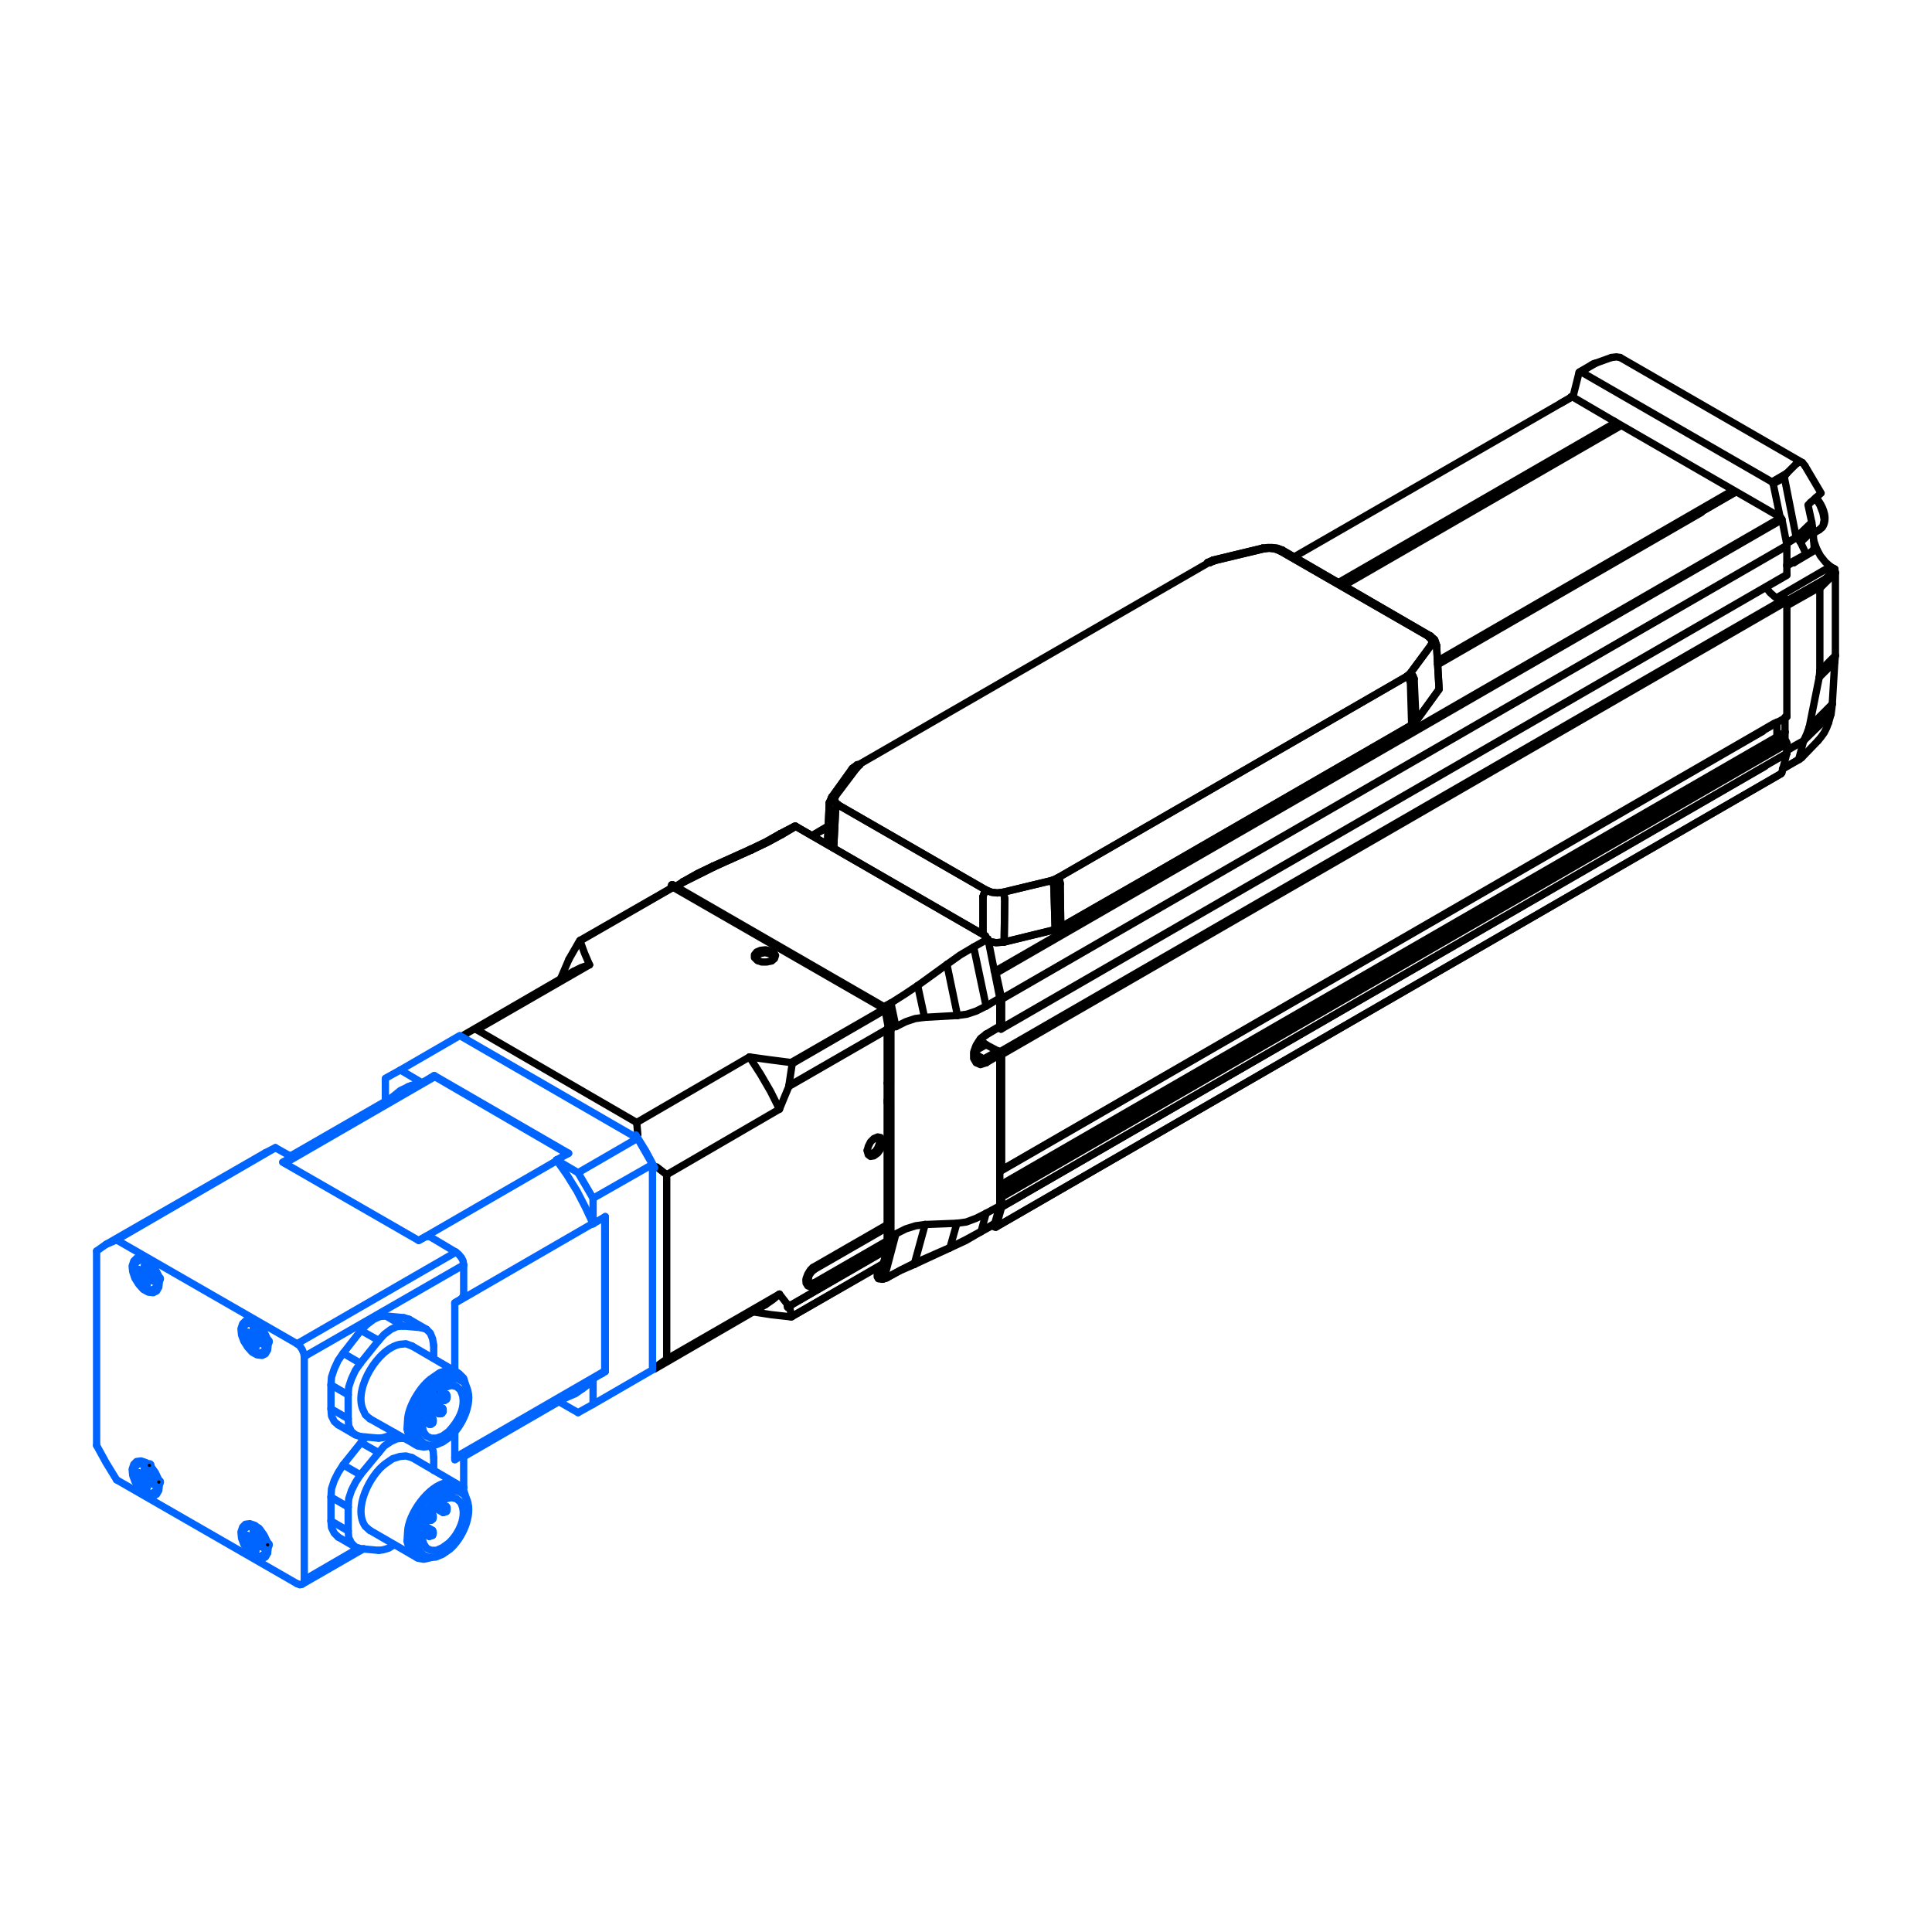 <?xml version="1.0" encoding="UTF-8"?>
<!DOCTYPE svg PUBLIC "-//W3C//DTD SVG 1.1//EN" "http://www.w3.org/Graphics/SVG/1.1/DTD/svg11.dtd">
<!-- Creator: CorelDRAW 2017 -->
<svg xmlns="http://www.w3.org/2000/svg" xml:space="preserve" width="400px" height="400px" version="1.1" style="shape-rendering:geometricPrecision; text-rendering:geometricPrecision; image-rendering:optimizeQuality; fill-rule:evenodd; clip-rule:evenodd"
viewBox="0 0 400000 400000"
 xmlns:xlink="http://www.w3.org/1999/xlink">
 <defs>
  <style type="text/css">
   <![CDATA[
    .str1 {stroke:black;stroke-width:1512}
    .str3 {stroke:#0064FF;stroke-width:1512}
    .str0 {stroke:black;stroke-width:1512;stroke-linecap:round;stroke-linejoin:round}
    .str2 {stroke:#0064FF;stroke-width:1512;stroke-linecap:round;stroke-linejoin:round}
    .fil0 {fill:none}
    .fil1 {fill:none;fill-rule:nonzero}
    .fil2 {fill:black;fill-rule:nonzero}
   ]]>
  </style>
 </defs>
 <g id="Layer_x0020_1">
  <rect class="fil0" x="-1" y="-3" width="400002" height="400000"/>
  <line class="fil1 str0" x1="135503" y1="283455" x2="158499" y2= "270116" />
  <line class="fil1 str0" x1="95719" y1="214467" x2="118715" y2= "201129" />
  <polyline class="fil1 str0" points="135963,282879 138033,281384 138033,243211 135963,241601 "/>
  <line class="fil1 str0" x1="132054" y1="234932" x2="131824" y2= "232403" />
  <polygon class="fil1 str0" points="183221,208948 183336,208604 139298,183193 139068,183538 "/>
  <polygon class="fil1 str0" points="183911,212743 184371,212743 183566,208948 183221,208948 "/>
  <polyline class="fil1 str0" points="183911,224356 184371,224356 184371,212743 183911,212743 183911,224356 184141,224471 "/>
  <line class="fil1 str0" x1="183911" y1="224356" x2="183681" y2= "224241" />
  <polyline class="fil1 str0" points="183681,228265 183911,228380 184141,228035 183681,227805 "/>
  <polygon class="fil1 str0" points="183911,253331 184371,253331 184371,228380 183911,228380 "/>
  <polyline class="fil1 str0" points="184256,253446 183911,253331 183681,253446 "/>
  <line class="fil1 str0" x1="183681" y1="253791" x2="184256" y2= "253446" />
  <polyline class="fil1 str0" points="183681,257356 183911,257470 184141,257010 183681,256896 "/>
  <polygon class="fil1 str0" points="183911,258851 184371,258851 184371,257470 183911,257470 "/>
  <polyline class="fil1 str0" points="183221,261725 183566,261840 184371,258966 183911,258851 183221,261725 183336,261840 "/>
  <line class="fil1 str0" x1="183221" y1="261725" x2="182876" y2= "261610" />
  <polyline class="fil1 str0" points="139068,183538 139068,183193 138838,183883 "/>
  <line class="fil1 str0" x1="138953" y1="183883" x2="139068" y2= "183538" />
  <line class="fil1 str0" x1="183565" y1="208948" x2="183335" y2= "208604" />
  <circle class="fil2 str1" cx="184370" cy="212743" r="345"/>
  <polyline class="fil1 str0" points="184140,224471 184255,224471 184370,224356 "/>
  <polyline class="fil1 str0" points="184370,228380 184255,228150 184140,228035 "/>
  <line class="fil1 str0" x1="184255" y1="253446" x2="184370" y2= "253331" />
  <polyline class="fil1 str0" points="184370,257470 184255,257241 184140,257010 "/>
  <line class="fil1 str0" x1="184370" y1="258966" x2="184370" y2= "258851" />
  <line class="fil1 str0" x1="183335" y1="261840" x2="183565" y2= "261840" />
  <line class="fil1 str0" x1="139297" y1="183193" x2="139067" y2= "183193" />
  <line class="fil1 str0" x1="131824" y1="232403" x2="98710" y2= "213201" />
  <polyline class="fil1 str0" points="161374,267931 159994,269082 158499,270116 "/>
  <line class="fil1 str0" x1="138033" y1="281385" x2="161374" y2= "267931" />
  <polyline class="fil1 str0" points="163788,272646 159649,272186 155970,271611 "/>
  <line class="fil1 str0" x1="161374" y1="229643" x2="138033" y2= "243211" />
  <polyline class="fil1 str0" points="155165,218835 157464,222400 159534,225964 161374,229643 "/>
  <line class="fil1 str0" x1="131824" y1="232403" x2="155165" y2= "218835" />
  <line class="fil1 str0" x1="161374" y1="267931" x2="163328" y2= "270461" />
  <line class="fil1 str0" x1="163328" y1="224929" x2="161374" y2= "229643" />
  <line class="fil1 str0" x1="116071" y1="202623" x2="117796" y2= "198599" />
  <line class="fil1 str0" x1="122050" y1="199749" x2="98709" y2= "213202" />
  <polyline class="fil1 str0" points="118715,201129 120325,200324 122050,199749 "/>
  <polyline class="fil1 str0" points="155165,218835 159304,219410 163788,219985 "/>
  <polyline class="fil1 str0" points="120095,194804 121015,197334 122050,199749 "/>
  <polyline class="fil1 str0" points="163788,272646 163903,272646 164018,272531 163328,270461 "/>
  <polyline class="fil1 str0" points="163788,219985 164018,220215 163328,224815 "/>
  <polyline class="fil1 str0" points="120095,194804 120095,194689 119980,194804 117796,198599 "/>
  <circle class="fil2 str1" cx="163328" cy="270462" r="345"/>
  <line class="fil1 str0" x1="163328" y1="224930" x2="163328" y2= "224815" />
  <polygon class="fil1 str0" points="179540,238267 179770,239072 180230,239417 180920,239303 181724,238727 182299,237923 182644,236887 182644,236083 182299,235508 181724,235393 180920,235738 180230,236428 179770,237347 "/>
  <polygon class="fil1 str0" points="156774,198829 157694,199174 158728,199174 159763,198944 160338,198484 160568,197794 160223,197219 159533,196874 158499,196645 157464,196759 156659,197105 156199,197679 156199,198254 "/>
  <polyline class="fil1 str0" points="157004,198944 156544,198370 156774,197794 157349,197449 158384,197219 159303,197449 159993,197794 160108,198370 159763,198944 "/>
  <polyline class="fil1 str0" points="181035,235737 181610,235622 182070,236082 182070,236773 181725,237693 181150,238497 180460,238842 179885,238727 179540,238152 "/>
  <line class="fil1 str0" x1="183679" y1="258619" x2="163327" y2= "270461" />
  <line class="fil1 str0" x1="183679" y1="213202" x2="163327" y2= "224930" />
  <line class="fil1 str0" x1="182759" y1="209062" x2="163788" y2= "219985" />
  <line class="fil1 str0" x1="139066" y1="183881" x2="120095" y2= "194804" />
  <line class="fil1 str0" x1="182874" y1="261608" x2="164017" y2= "272531" />
  <line class="fil1 str0" x1="183679" y1="258734" x2="163327" y2= "270461" />
  <line class="fil1 str0" x1="182876" y1="209293" x2="164019" y2= "220216" />
  <line class="fil1 str0" x1="183681" y1="213088" x2="163329" y2= "224816" />
  <line class="fil1 str0" x1="182876" y1="261725" x2="164019" y2= "272533" />
  <line class="fil1 str0" x1="138953" y1="183883" x2="120097" y2= "194691" />
  <line class="fil1 str0" x1="183680" y1="257470" x2="183680" y2= "258621" />
  <line class="fil1 str0" x1="183680" y1="213203" x2="183680" y2= "253561" />
  <line class="fil1 str0" x1="183680" y1="253677" x2="183680" y2= "256896" />
  <polyline class="fil1 str0" points="183680,258736 182875,261611 182875,261725 "/>
  <line class="fil1 str0" x1="183680" y1="257011" x2="183680" y2= "257471" />
  <line class="fil1 str0" x1="183680" y1="258621" x2="183680" y2= "258736" />
  <line class="fil1 str0" x1="183680" y1="212974" x2="183680" y2= "213204" />
  <line class="fil1 str0" x1="183680" y1="213089" x2="183680" y2= "213204" />
  <line class="fil1 str0" x1="182760" y1="209065" x2="182875" y2= "209180" />
  <line class="fil1 str0" x1="182760" y1="209065" x2="182875" y2= "209295" />
  <line class="fil1 str0" x1="138953" y1="183884" x2="139068" y2= "183884" />
  <polyline class="fil1 str0" points="183680,257471 168503,266210 167812,266440 167238,266210 166892,265635 166892,264715 167238,263795 167812,262876 168503,262301 183680,253562 "/>
  <line class="fil1 str0" x1="183680" y1="257011" x2="183680" y2= "256896" />
  <line class="fil1 str0" x1="183680" y1="253677" x2="183680" y2= "253562" />
  <line class="fil1 str0" x1="168272" y1="262416" x2="168503" y2= "262876" />
  <line class="fil1 str0" x1="183680" y1="254137" x2="168503" y2= "262876" />
  <line class="fil1 str0" x1="168272" y1="265750" x2="168503" y2= "265635" />
  <polyline class="fil1 str0" points="168503,262876 167927,263450 167467,264141 167352,264945 167467,265520 167927,265750 168503,265635 "/>
  <polyline class="fil1 str0" points="168272,265750 167582,265980 167122,265750 166892,265060 "/>
  <line class="fil1 str0" x1="168503" y1="265635" x2="183680" y2= "256896" />
  <line class="fil1 str0" x1="168272" y1="265750" x2="168503" y2= "266210" />
  <polyline class="fil1 str0" points="183036,264728 182521,264599 182392,264213 182392,263698 184454,255969 "/>
  <line class="fil1 str0" x1="206224" y1="254036" x2="205966" y2= "254036" />
  <polyline class="fil1 str0" points="206996,247338 207254,247467 207383,247854 "/>
  <line class="fil1 str0" x1="207383" y1="242186" x2="207254" y2= "242315" />
  <polyline class="fil1 str0" points="206867,217841 207254,217970 207383,218356 "/>
  <polyline class="fil1 str0" points="207383,212817 207254,213075 206867,212817 "/>
  <line class="fil1 str0" x1="207383" y1="206763" x2="207383" y2= "206892" />
  <line class="fil1 str0" x1="205966" y1="201096" x2="206224" y2= "201482" />
  <line class="fil1 str0" x1="368487" y1="107312" x2="205966" y2= "201096" />
  <line class="fil1 str0" x1="168224" y1="173015" x2="171445" y2= "171212" />
  <line class="fil1 str0" x1="206996" y1="242572" x2="364944" y2= "151421" />
  <line class="fil1 str0" x1="369617" y1="151558" x2="206996" y2= "245406" />
  <line class="fil1 str0" x1="206996" y1="246050" x2="368150" y2= "153062" />
  <line class="fil1 str0" x1="369547" y1="153491" x2="206996" y2= "247338" />
  <line class="fil1 str0" x1="207383" y1="247854" x2="369952" y2= "153995" />
  <line class="fil1 str0" x1="369953" y1="155974" x2="207383" y2= "249914" />
  <line class="fil1 str0" x1="367402" y1="149720" x2="207383" y2= "242186" />
  <line class="fil1 str0" x1="207254" y1="242315" x2="369952" y2= "148429" />
  <line class="fil1 str0" x1="207383" y1="218356" x2="369952" y2= "124497" />
  <line class="fil1 str0" x1="369051" y1="124251" x2="206867" y2= "217841" />
  <line class="fil1 str0" x1="369953" y1="118958" x2="207383" y2= "212817" />
  <line class="fil1 str0" x1="368794" y1="160143" x2="206224" y2= "254036" />
  <line class="fil1 str0" x1="207383" y1="249914" x2="365387" y2= "158692" />
  <line class="fil1 str0" x1="369729" y1="113033" x2="207383" y2= "206762" />
  <line class="fil1 str0" x1="207383" y1="206891" x2="369952" y2= "113033" />
  <line class="fil1 str0" x1="206224" y1="201482" x2="368922" y2= "107595" />
  <line class="fil1 str0" x1="207254" y1="213074" x2="369953" y2= "119107" />
  <line class="fil1 str0" x1="206224" y1="254035" x2="368794" y2= "160177" />
  <line class="fil1 str0" x1="267923" y1="115307" x2="325295" y2= "82258" />
  <line class="fil1 str0" x1="297678" y1="137591" x2="352285" y2= "106088" />
  <line class="fil1 str0" x1="277655" y1="120939" x2="334807" y2= "87930" />
  <line class="fil1 str0" x1="334332" y1="87580" x2="277069" y2= "120646" />
  <line class="fil1 str0" x1="359326" y1="101852" x2="297678" y2= "137462" />
  <line class="fil1 str0" x1="278241" y1="121232" x2="335460" y2= "88204" />
  <line class="fil1 str0" x1="359326" y1="101888" x2="297677" y2= "137462" />
  <line class="fil1 str0" x1="206994" y1="242443" x2="207252" y2= "242314" />
  <line class="fil1 str0" x1="205964" y1="254035" x2="205449" y2= "253778" />
  <polyline class="fil1 str0" points="207381,247853 207381,249914 206222,254035 "/>
  <line class="fil1 str0" x1="207381" y1="218356" x2="207381" y2= "242185" />
  <line class="fil1 str0" x1="207381" y1="206891" x2="207381" y2= "212816" />
  <line class="fil1 str0" x1="206222" y1="201482" x2="207381" y2= "206762" />
  <line class="fil1 str0" x1="205836" y1="200966" x2="205964" y2= "201095" />
  <line class="fil1 str0" x1="206866" y1="212688" x2="206866" y2= "212816" />
  <line class="fil1 str0" x1="205964" y1="253265" x2="203130" y2= "254939" />
  <polyline class="fil1 str0" points="189348,261508 186514,262925 183680,264471 183036,264728 "/>
  <line class="fil1 str0" x1="196690" y1="258288" x2="189348" y2= "261508" />
  <polyline class="fil1 str0" points="203130,254939 200039,256613 196690,258288 "/>
  <polyline class="fil1 str0" points="184454,213075 183423,208181 184454,207665 "/>
  <line class="fil1 str0" x1="201585" y1="196073" x2="204548" y2= "194398" />
  <polyline class="fil1 str0" points="196046,199679 198751,197747 201585,196073 "/>
  <line class="fil1 str0" x1="189991" y1="204059" x2="196046" y2= "199679" />
  <polyline class="fil1 str0" points="184454,207665 187287,205862 189991,204059 "/>
  <polyline class="fil1 str0" points="181619,263569 181619,264342 181877,264728 "/>
  <line class="fil1 str0" x1="140657" y1="183192" x2="141688" y2= "182548" />
  <polyline class="fil1 str0" points="141430,182548 141688,182548 147871,179456 147613,179327 "/>
  <line class="fil1 str0" x1="147871" y1="179456" x2="155599" y2= "175978" />
  <polyline class="fil1 str0" points="155342,175850 155599,175978 158820,174433 161911,172758 161525,172629 "/>
  <line class="fil1 str0" x1="164745" y1="171084" x2="164487" y2= "171084" />
  <line class="fil1 str0" x1="161911" y1="172758" x2="164745" y2= "171084" />
  <line class="fil1 str0" x1="184454" y1="255969" x2="184454" y2= "213075" />
  <line class="fil1 str0" x1="183036" y1="264728" x2="182650" y2= "264857" />
  <line class="fil1 str0" x1="183680" y1="264471" x2="183551" y2= "264599" />
  <line class="fil1 str0" x1="189348" y1="261508" x2="189348" y2= "261766" />
  <line class="fil1 str0" x1="196690" y1="258288" x2="196561" y2= "258416" />
  <line class="fil1 str0" x1="203130" y1="254939" x2="203002" y2= "255067" />
  <line class="fil1 str0" x1="205836" y1="253522" x2="205964" y2= "253265" />
  <line class="fil1 str0" x1="141431" y1="182548" x2="140400" y2= "183192" />
  <polyline class="fil1 str0" points="147614,179327 144394,180873 141431,182548 "/>
  <line class="fil1 str0" x1="155343" y1="175850" x2="147614" y2= "179327" />
  <polyline class="fil1 str0" points="161526,172629 158563,174304 155343,175850 "/>
  <line class="fil1 str0" x1="164488" y1="171084" x2="161526" y2= "172629" />
  <polyline class="fil1 str0" points="189350,261766 186387,263054 183553,264599 182651,264857 181878,264728 "/>
  <line class="fil1 str0" x1="196563" y1="258416" x2="189350" y2= "261766" />
  <polyline class="fil1 str0" points="203003,255067 199912,256871 196563,258416 "/>
  <line class="fil1 str0" x1="205837" y1="253522" x2="203003" y2= "255067" />
  <polyline class="fil1 str0" points="204162,251203 206996,249657 205966,253265 "/>
  <line class="fil1 str0" x1="204162" y1="251203" x2="203132" y2= "254939" />
  <line class="fil1 str0" x1="185485" y1="255454" x2="183038" y2= "264728" />
  <line class="fil1 str0" x1="191539" y1="253522" x2="189350" y2= "261508" />
  <polyline class="fil1 str0" points="185485,255454 187546,254423 189607,253779 191539,253522 "/>
  <line class="fil1 str0" x1="198109" y1="253265" x2="196692" y2= "258288" />
  <polyline class="fil1 str0" points="191539,253522 198109,253265 200040,253007 202102,252234 204162,251203 "/>
  <line class="fil1 str0" x1="184455" y1="207665" x2="185485" y2= "212560" />
  <line class="fil1 str0" x1="201586" y1="196073" x2="204162" y2= "208310" />
  <polyline class="fil1 str0" points="204549,194398 206996,206635 204162,208310 "/>
  <line class="fil1 str0" x1="196047" y1="199679" x2="198237" y2= "210242" />
  <polyline class="fil1 str0" points="204162,208310 202102,209340 200169,209984 198237,210242 "/>
  <line class="fil1 str0" x1="189993" y1="204059" x2="191410" y2= "210628" />
  <polyline class="fil1 str0" points="198237,210242 191410,210628 189479,210885 187546,211529 185485,212560 "/>
  <polyline class="fil1 str0" points="206610,217584 203647,219259 202874,219644 202231,219387 "/>
  <line class="fil1 str0" x1="206867" y1="212689" x2="206996" y2= "212431" />
  <polyline class="fil1 str0" points="206996,218357 206867,217971 206610,217584 "/>
  <line class="fil1 str0" x1="204162" y1="220031" x2="206996" y2= "218357" />
  <polyline class="fil1 str0" points="204162,214106 203003,215007 202102,216424 201586,217842 201586,219130 202102,220031 203003,220417 204162,220031 "/>
  <line class="fil1 str0" x1="206996" y1="212431" x2="204162" y2= "214106" />
  <line class="fil1 str0" x1="204034" y1="214364" x2="204162" y2= "214106" />
  <polyline class="fil1 str0" points="203647,219259 204034,219644 204162,220031 "/>
  <line class="fil1 str0" x1="204034" y1="214364" x2="206867" y2= "212689" />
  <path class="fil1 str0" d="M202231 219387l-258 -128c-848,-1229 336,-3606 1416,-4380l645 -515"/>
  <line class="fil1 str0" x1="204162" y1="216295" x2="206610" y2= "217584" />
  <line class="fil1 str0" x1="201844" y1="217584" x2="204162" y2= "216295" />
  <line class="fil1 str0" x1="203647" y1="219259" x2="201715" y2= "218099" />
  <polyline class="fil1 str0" points="204162,216295 203518,215780 203003,215265 "/>
  <line class="fil1 str0" x1="164746" y1="171084" x2="204034" y2= "193754" />
  <line class="fil1 str0" x1="206996" y1="206635" x2="206996" y2= "212431" />
  <line class="fil1 str0" x1="206996" y1="218357" x2="206996" y2= "249657" />
  <line class="fil1 str0" x1="297678" y1="136819" x2="358537" y2= "101678" />
  <line class="fil1 str0" x1="297678" y1="136948" x2="351123" y2= "106088" />
  <polyline class="fil1 str0" points="207640,184737 206482,184865 205322,184737 204291,184350 "/>
  <line class="fil1 str0" x1="217816" y1="182289" x2="207640" y2= "184737" />
  <line class="fil1 str0" x1="218718" y1="181903" x2="217816" y2= "182289" />
  <line class="fil1 str0" x1="291238" y1="140040" x2="218718" y2= "181903" />
  <line class="fil1 str0" x1="291882" y1="139524" x2="291238" y2= "140040" />
  <line class="fil1 str0" x1="296262" y1="133599" x2="291882" y2= "139524" />
  <polyline class="fil1 str0" points="295618,131667 296262,132311 296519,132955 296262,133599 "/>
  <line class="fil1 str0" x1="264961" y1="114020" x2="295618" y2= "131667" />
  <polyline class="fil1 str0" points="261612,113634 262771,113505 263930,113634 264961,114020 "/>
  <line class="fil1 str0" x1="251436" y1="116080" x2="261612" y2= "113634" />
  <line class="fil1 str0" x1="250534" y1="116467" x2="251436" y2= "116080" />
  <line class="fil1 str0" x1="177370" y1="158974" x2="178014" y2= "158331" />
  <line class="fil1 str0" x1="172990" y1="164771" x2="177370" y2= "158974" />
  <polyline class="fil1 str0" points="173634,166703 172990,166188 172733,165415 172990,164771 "/>
  <line class="fil1 str0" x1="204291" y1="184350" x2="173634" y2= "166703" />
  <polyline class="fil1 str0" points="208027,186153 207898,185380 207640,184737 "/>
  <polyline class="fil1 str0" points="217816,182289 218074,182934 218203,183578 "/>
  <polyline class="fil1 str0" points="291238,140040 291753,140555 292011,141199 "/>
  <polyline class="fil1 str0" points="291882,139524 292526,139911 292784,140555 "/>
  <line class="fil1 str0" x1="295618" y1="131667" x2="296133" y2= "131667" />
  <line class="fil1 str0" x1="264961" y1="114020" x2="265476" y2= "113891" />
  <line class="fil1 str0" x1="261612" y1="113634" x2="261354" y2= "113505" />
  <line class="fil1 str0" x1="251436" y1="116080" x2="251178" y2= "115952" />
  <line class="fil1 str0" x1="250534" y1="116467" x2="250019" y2= "116467" />
  <line class="fil1 str0" x1="178014" y1="158331" x2="177499" y2= "158331" />
  <polyline class="fil1 str0" points="177370,158974 176855,158846 176469,159103 "/>
  <polyline class="fil1 str0" points="172990,164771 172475,164771 172218,165029 "/>
  <polyline class="fil1 str0" points="173634,166703 173119,167219 172990,167862 "/>
  <polyline class="fil1 str0" points="204291,184350 203776,184865 203518,185638 "/>
  <polyline class="fil1 str0" points="296133,131667 297035,132440 297420,133599 "/>
  <line class="fil1 str0" x1="265476" y1="113891" x2="296133" y2= "131667" />
  <polyline class="fil1 str0" points="261354,113505 262385,113376 263415,113376 264446,113505 265476,113891 "/>
  <line class="fil1 str0" x1="251178" y1="115952" x2="261354" y2= "113505" />
  <line class="fil1 str0" x1="250019" y1="116467" x2="251178" y2= "115952" />
  <line class="fil1 str0" x1="176469" y1="159103" x2="177499" y2= "158331" />
  <line class="fil1 str0" x1="172218" y1="165029" x2="176469" y2= "159103" />
  <line class="fil1 str0" x1="171703" y1="166188" x2="172218" y2= "165029" />
  <line class="fil1 str0" x1="172604" y1="175591" x2="172990" y2= "167862" />
  <line class="fil1 str0" x1="203518" y1="185638" x2="203518" y2= "193367" />
  <polyline class="fil1 str0" points="204678,194912 206224,195170 207898,195041 208027,186153 "/>
  <polyline class="fil1 str0" points="218203,183578 218460,192466 219620,191950 219491,183062 "/>
  <polyline class="fil1 str0" points="292011,141199 292269,149958 293170,149314 292784,140555 "/>
  <line class="fil1 str0" x1="171316" y1="174818" x2="171703" y2= "166188" />
  <line class="fil1 str0" x1="297949" y1="142699" x2="297420" y2= "133599" />
  <line class="fil1 str0" x1="207898" y1="195041" x2="218460" y2= "192466" />
  <line class="fil1 str0" x1="293170" y1="149314" x2="297863" y2= "142827" />
  <line class="fil1 str0" x1="219620" y1="191950" x2="239456" y2= "180614" />
  <line class="fil1 str0" x1="239843" y1="180357" x2="292269" y2= "150103" />
  <polyline class="fil1 str0" points="219129,181667 219387,182312 219516,182956 "/>
  <line class="fil1 str0" x1="168224" y1="173015" x2="171397" y2= "171239" />
  <line class="fil1 str0" x1="168096" y1="173014" x2="171487" y2= "171005" />
  <polyline class="fil1 str0" points="141430,182548 141688,182548 147871,179456 147613,179327 "/>
  <line class="fil1 str0" x1="147871" y1="179456" x2="155599" y2= "175978" />
  <polyline class="fil1 str0" points="155342,175850 155599,175978 158820,174433 161911,172758 161525,172629 "/>
  <line class="fil1 str0" x1="164745" y1="171084" x2="164487" y2= "171084" />
  <line class="fil1 str0" x1="161911" y1="172758" x2="164745" y2= "171084" />
  <polyline class="fil1 str0" points="147614,179327 144394,180873 141431,182548 "/>
  <line class="fil1 str0" x1="155343" y1="175850" x2="147614" y2= "179327" />
  <polyline class="fil1 str0" points="161526,172629 158563,174304 155343,175850 "/>
  <line class="fil1 str0" x1="164488" y1="171084" x2="161526" y2= "172629" />
  <line class="fil1 str0" x1="164746" y1="171084" x2="204034" y2= "193754" />
  <polyline class="fil1 str0" points="207640,184737 206482,184865 205322,184737 204291,184350 "/>
  <line class="fil1 str0" x1="217816" y1="182289" x2="207640" y2= "184737" />
  <line class="fil1 str0" x1="218718" y1="181903" x2="217816" y2= "182289" />
  <line class="fil1 str0" x1="291242" y1="140074" x2="218722" y2= "181937" />
  <line class="fil1 str0" x1="291882" y1="139524" x2="291238" y2= "140040" />
  <line class="fil1 str0" x1="296262" y1="133599" x2="291882" y2= "139524" />
  <polyline class="fil1 str0" points="295618,131667 296262,132311 296519,132955 296262,133599 "/>
  <line class="fil1 str0" x1="264961" y1="114020" x2="295618" y2= "131667" />
  <polyline class="fil1 str0" points="261612,113634 262771,113505 263930,113634 264961,114020 "/>
  <line class="fil1 str0" x1="251436" y1="116080" x2="261612" y2= "113634" />
  <line class="fil1 str0" x1="250534" y1="116467" x2="251436" y2= "116080" />
  <line class="fil1 str0" x1="177370" y1="158974" x2="178014" y2= "158331" />
  <line class="fil1 str0" x1="172990" y1="164771" x2="177370" y2= "158974" />
  <polyline class="fil1 str0" points="173634,166703 173016,166149 172758,165376 172990,164771 "/>
  <line class="fil1 str0" x1="204291" y1="184350" x2="173634" y2= "166703" />
  <polyline class="fil1 str0" points="208027,186153 207898,185380 207640,184737 "/>
  <polyline class="fil1 str0" points="217816,182289 218074,182934 218203,183578 "/>
  <polyline class="fil1 str0" points="291238,140040 291753,140555 292011,141199 "/>
  <polyline class="fil1 str0" points="291882,139524 292526,139911 292784,140555 "/>
  <line class="fil1 str0" x1="295618" y1="131667" x2="296133" y2= "131667" />
  <line class="fil1 str0" x1="264961" y1="114020" x2="265476" y2= "113891" />
  <line class="fil1 str0" x1="261612" y1="113634" x2="261354" y2= "113505" />
  <line class="fil1 str0" x1="251436" y1="116080" x2="251178" y2= "115952" />
  <line class="fil1 str0" x1="250534" y1="116467" x2="250019" y2= "116467" />
  <line class="fil1 str0" x1="178014" y1="158331" x2="177499" y2= "158331" />
  <polyline class="fil1 str0" points="177370,158974 176855,158846 176469,159103 "/>
  <polyline class="fil1 str0" points="172990,164771 172475,164771 172218,165029 "/>
  <polyline class="fil1 str0" points="173634,166703 173119,167219 172990,167862 "/>
  <polyline class="fil1 str0" points="204291,184350 203776,184865 203518,185638 "/>
  <polyline class="fil1 str0" points="296133,131667 297035,132440 297420,133599 "/>
  <line class="fil1 str0" x1="265476" y1="113891" x2="296133" y2= "131667" />
  <polyline class="fil1 str0" points="261354,113505 262385,113376 263415,113376 264446,113505 265476,113891 "/>
  <line class="fil1 str0" x1="251178" y1="115952" x2="261354" y2= "113505" />
  <line class="fil1 str0" x1="250019" y1="116467" x2="251178" y2= "115952" />
  <line class="fil1 str0" x1="177757" y1="158331" x2="250276" y2= "116467" />
  <line class="fil1 str0" x1="176469" y1="159103" x2="177499" y2= "158331" />
  <line class="fil1 str0" x1="172218" y1="165029" x2="176469" y2= "159103" />
  <line class="fil1 str0" x1="171703" y1="166188" x2="172218" y2= "165029" />
  <line class="fil1 str0" x1="172617" y1="175340" x2="172990" y2= "167862" />
  <line class="fil1 str0" x1="203518" y1="185638" x2="203518" y2= "193199" />
  <polyline class="fil1 str0" points="204823,194937 206224,195170 207898,195041 208027,186153 "/>
  <polyline class="fil1 str0" points="218203,183578 218460,192466 219620,191950 219491,183062 "/>
  <line class="fil1 str0" x1="171322" y1="174683" x2="171703" y2= "166188" />
  <line class="fil1 str0" x1="297949" y1="142699" x2="297420" y2= "133599" />
  <line class="fil1 str0" x1="207898" y1="195041" x2="218460" y2= "192466" />
  <line class="fil1 str0" x1="293170" y1="149314" x2="297863" y2= "142827" />
  <line class="fil1 str0" x1="219620" y1="191950" x2="239843" y2= "180357" />
  <line class="fil1 str0" x1="239843" y1="180357" x2="292269" y2= "150103" />
  <polyline class="fil1 str0" points="219129,181667 219387,182312 219516,182956 "/>
  <line class="fil1 str0" x1="325256" y1="82130" x2="325514" y2= "82130" />
  <line class="fil1 str0" x1="368665" y1="107118" x2="368923" y2= "107505" />
  <line class="fil1 str0" x1="369953" y1="112787" x2="369953" y2= "112915" />
  <line class="fil1 str0" x1="369953" y1="118841" x2="369953" y2= "118969" />
  <polyline class="fil1 str0" points="369566,123864 369824,123992 369953,124379 "/>
  <line class="fil1 str0" x1="369953" y1="148081" x2="369953" y2= "148338" />
  <line class="fil1 str0" x1="367892" y1="149497" x2="367892" y2= "149626" />
  <polyline class="fil1 str0" points="367892,152460 367892,152718 368150,152975 "/>
  <polyline class="fil1 str0" points="369566,153362 369824,153491 369953,153876 "/>
  <line class="fil1 str0" x1="369953" y1="155809" x2="369953" y2= "155938" />
  <line class="fil1 str0" x1="368923" y1="159931" x2="368794" y2= "160060" />
  <line class="fil1 str0" x1="323102" y1="83522" x2="325513" y2= "82130" />
  <line class="fil1 str0" x1="325513" y1="82129" x2="334530" y2= "87410" />
  <line class="fil1 str0" x1="334063" y1="87139" x2="368665" y2= "107118" />
  <line class="fil1 str0" x1="368922" y1="107504" x2="369952" y2= "112786" />
  <line class="fil1 str0" x1="369952" y1="112914" x2="369952" y2= "118840" />
  <polyline class="fil1 str0" points="365573,121545 366474,122704 367505,123605 368536,123992 369566,123863 "/>
  <line class="fil1 str0" x1="369952" y1="124378" x2="369952" y2= "148080" />
  <line class="fil1 str0" x1="369952" y1="153876" x2="369952" y2= "155808" />
  <line class="fil1 str0" x1="369952" y1="155937" x2="368922" y2= "159930" />
  <line class="fil1 str0" x1="367891" y1="149625" x2="367891" y2= "152460" />
  <line class="fil1 str0" x1="368149" y1="152975" x2="369565" y2= "153361" />
  <path class="fil1 str0" d="M375879 103126l901 1417 644 1674 258 1417 -258 1288 -772 773 644 -515c1102,-1654 348,-3776 -644,-5281l-645 -902"/>
  <line class="fil1 str0" x1="326930" y1="77106" x2="327317" y2= "76977" />
  <line class="fil1 str0" x1="366862" y1="99777" x2="367119" y2= "100163" />
  <polyline class="fil1 str0" points="369438,98875 369566,98488 369953,97973 "/>
  <line class="fil1 str0" x1="327317" y1="76977" x2="330409" y2= "75174" />
  <line class="fil1 str0" x1="369953" y1="97973" x2="366862" y2= "99777" />
  <line class="fil1 str0" x1="367119" y1="100163" x2="369438" y2= "98875" />
  <line class="fil1 str0" x1="371885" y1="111240" x2="369953" y2= "112400" />
  <polyline class="fil1 str0" points="369953,112529 372014,111240 371885,111240 "/>
  <polyline class="fil1 str0" points="369953,155423 373431,153362 369953,155294 "/>
  <polyline class="fil1 str0" points="373045,156840 372530,157226 372401,157226 369180,159158 "/>
  <line class="fil1 str0" x1="329507" y1="75561" x2="327059" y2= "76977" />
  <line class="fil1 str0" x1="372530" y1="157226" x2="369052" y2= "159158" />
  <line class="fil1 str0" x1="326930" y1="77106" x2="325643" y2= "82258" />
  <line class="fil1 str0" x1="368537" y1="106989" x2="367119" y2= "100163" />
  <line class="fil1 str0" x1="369566" y1="153362" x2="369566" y2= "148467" />
  <line class="fil1 str0" x1="366862" y1="99777" x2="327317" y2= "76977" />
  <polyline class="fil1 str0" points="375105,108149 374332,104543 374848,104027 "/>
  <polyline class="fil1 str0" points="375363,109824 375234,108922 375105,108149 "/>
  <line class="fil1 str0" x1="375621" y1="113559" x2="375363" y2= "109824" />
  <line class="fil1 str0" x1="371370" y1="116522" x2="371241" y2= "116393" />
  <polyline class="fil1 str0" points="373688,96428 377038,102095 374848,104027 "/>
  <polyline class="fil1 str0" points="371885,96041 372530,95655 373174,95784 373688,96428 "/>
  <line class="fil1 str0" x1="369953" y1="97973" x2="371885" y2= "96041" />
  <line class="fil1 str0" x1="371885" y1="111240" x2="369438" y2= "98875" />
  <line class="fil1 str0" x1="375105" y1="108149" x2="371885" y2= "111240" />
  <line class="fil1 str0" x1="376394" y1="153362" x2="373045" y2= "156840" />
  <line class="fil1 str0" x1="372787" y1="112271" x2="372014" y2= "111240" />
  <line class="fil1 str0" x1="375363" y1="109824" x2="372787" y2= "112271" />
  <line class="fil1 str0" x1="379098" y1="147823" x2="373431" y2= "153362" />
  <polyline class="fil1 str0" points="379356,145761 379227,146921 379098,147823 "/>
  <line class="fil1 str0" x1="379356" y1="145761" x2="374590" y2= "150527" />
  <polyline class="fil1 str0" points="373431,153362 374075,151945 374590,150527 "/>
  <line class="fil1 str0" x1="372401" y1="157226" x2="373431" y2= "153362" />
  <polyline class="fil1 str0" points="378583,149626 378197,150656 377682,151687 377038,152589 376394,153362 "/>
  <line class="fil1 str0" x1="379098" y1="147823" x2="378583" y2= "149626" />
  <line class="fil1 str0" x1="380000" y1="118583" x2="380000" y2= "135715" />
  <line class="fil1 str0" x1="380000" y1="118583" x2="376780" y2= "121803" />
  <line class="fil1 str0" x1="376780" y1="138935" x2="376780" y2= "121803" />
  <line class="fil1 str0" x1="380000" y1="135715" x2="376780" y2= "138935" />
  <line class="fil1 str0" x1="380000" y1="135715" x2="379871" y2= "137002" />
  <line class="fil1 str0" x1="376652" y1="140223" x2="376780" y2= "138935" />
  <line class="fil1 str0" x1="379871" y1="137002" x2="376652" y2= "140223" />
  <line class="fil1 str0" x1="379871" y1="137002" x2="379356" y2= "145761" />
  <line class="fil1 str0" x1="374590" y1="150527" x2="376652" y2= "140223" />
  <line class="fil1 str0" x1="373946" y1="114719" x2="372787" y2= "112271" />
  <polyline class="fil1 str0" points="375363,113946 374719,114461 374204,114719 373946,114719 "/>
  <line class="fil1 str0" x1="375621" y1="113559" x2="375363" y2= "113946" />
  <line class="fil1 str0" x1="379871" y1="117810" x2="380000" y2= "118583" />
  <line class="fil1 str0" x1="377939" y1="119871" x2="379871" y2= "117810" />
  <polyline class="fil1 str0" points="376780,121803 376780,121546 377038,120902 377296,120515 377939,119871 "/>
  <line class="fil1 str0" x1="373174" y1="95784" x2="335432" y2= "74015" />
  <polyline class="fil1 str0" points="333629,74015 330409,75174 329893,75303 329507,75561 "/>
  <polyline class="fil1 str0" points="335432,74015 334659,73886 333629,74015 "/>
  <line class="fil1 str0" x1="373946" y1="114719" x2="369953" y2= "116908" />
  <line class="fil1 str0" x1="377939" y1="119871" x2="369953" y2= "124379" />
  <line class="fil1 str0" x1="369953" y1="125410" x2="376780" y2= "121546" />
  <line class="fil1 str0" x1="369953" y1="117166" x2="374461" y2= "114590" />
  <polyline class="fil1 str0" points="375492,111885 376136,113688 371370,116522 "/>
  <polyline class="fil1 str0" points="376136,113688 376909,115105 377939,116393 378970,117295 379871,117810 "/>
  <line class="fil1 str0" x1="367892" y1="123735" x2="378970" y2= "117295" />
  <line class="fil1 str0" x1="376652" y1="109695" x2="375363" y2= "110468" />
  <line class="fil1 str2" x1="30463" y1="307878" x2="30003" y2= "307533" />
  <line class="fil1 str2" x1="29889" y1="307764" x2="30003" y2= "307533" />
  <line class="fil1 str2" x1="29889" y1="307764" x2="30463" y2= "307993" />
  <line class="fil1 str2" x1="30463" y1="307073" x2="30003" y2= "307533" />
  <line class="fil1 str2" x1="31728" y1="307304" x2="31728" y2= "307188" />
  <line class="fil1 str2" x1="31728" y1="307304" x2="31728" y2= "306728" />
  <line class="fil1 str2" x1="30003" y1="304314" x2="29889" y2= "304199" />
  <line class="fil1 str2" x1="30463" y1="304544" x2="29889" y2= "304199" />
  <line class="fil1 str2" x1="28854" y1="305579" x2="28624" y2= "305579" />
  <line class="fil1 str2" x1="28854" y1="305579" x2="28854" y2= "305004" />
  <line class="fil1 str2" x1="28624" y1="304889" x2="28624" y2= "305579" />
  <line class="fil1 str2" x1="28854" y1="305579" x2="29429" y2= "305349" />
  <polyline class="fil1 str2" points="30463,305694 30463,305924 30694,306039 "/>
  <polyline class="fil1 str2" points="30694,306729 30463,306614 30463,306729 "/>
  <line class="fil1 str2" x1="30694" y1="306729" x2="31154" y2= "306384" />
  <line class="fil1 str2" x1="29774" y1="306154" x2="30463" y2= "305694" />
  <polyline class="fil1 str2" points="29889,306499 29889,306269 29774,306154 "/>
  <line class="fil1 str2" x1="29889" y1="306499" x2="30694" y2= "306154" />
  <line class="fil1 str2" x1="28624" y1="304889" x2="29774" y2= "305579" />
  <line class="fil1 str2" x1="30463" y1="304544" x2="30463" y2= "305694" />
  <line class="fil1 str2" x1="29889" y1="307764" x2="29889" y2= "306499" />
  <line class="fil1 str2" x1="31728" y1="307304" x2="30694" y2= "306728" />
  <line class="fil1 str2" x1="29889" y1="305463" x2="30463" y2= "305234" />
  <polyline class="fil1 str2" points="29774,305579 29889,305579 29889,305463 "/>
  <line class="fil1 str2" x1="29889" y1="304199" x2="29889" y2= "305463" />
  <line class="fil1 str2" x1="31728" y1="306728" x2="30694" y2= "306038" />
  <line class="fil1 str2" x1="28624" y1="305578" x2="29774" y2= "306153" />
  <line class="fil1 str2" x1="30464" y1="307992" x2="30464" y2= "306727" />
  <polyline class="fil1 str2" points="28739,303048 29544,302818 30464,303163 31383,303968 32188,305002 32648,306152 32879,307302 32648,308337 32188,308911 "/>
  <polygon class="fil1 str2" points="32648,307532 32419,308452 31843,309027 31154,309257 30234,308912 29314,308107 28509,307072 27935,305922 27819,304773 27935,303738 28509,303163 29314,303048 30234,303278 31154,304083 31843,305118 32419,306382 "/>
  <line class="fil1 str2" x1="31728" y1="306612" x2="31728" y2= "307187" />
  <line class="fil1 str2" x1="30003" y1="304313" x2="30463" y2= "304543" />
  <line class="fil1 str2" x1="30463" y1="306612" x2="31039" y2= "306267" />
  <line class="fil1 str2" x1="29889" y1="305577" x2="30463" y2= "305347" />
  <line class="fil1 str2" x1="32878" y1="306497" x2="32878" y2= "307302" />
  <line class="fil1 str2" x1="31153" y1="303623" x2="30463" y2= "303163" />
  <line class="fil1 str2" x1="28509" y1="303163" x2="28738" y2= "303048" />
  <line class="fil1 str2" x1="31843" y1="309027" x2="32188" y2= "308912" />
  <line class="fil1 str2" x1="52999" y1="320870" x2="52539" y2= "320640" />
  <line class="fil1 str2" x1="52424" y1="320755" x2="52539" y2= "320640" />
  <line class="fil1 str2" x1="52424" y1="320755" x2="52999" y2= "320985" />
  <line class="fil1 str2" x1="52999" y1="320180" x2="52539" y2= "320640" />
  <line class="fil1 str2" x1="54264" y1="320295" x2="54264" y2= "320180" />
  <line class="fil1 str2" x1="54264" y1="320295" x2="54264" y2= "319720" />
  <line class="fil1 str2" x1="52539" y1="317305" x2="52424" y2= "317190" />
  <line class="fil1 str2" x1="52999" y1="317536" x2="52424" y2= "317190" />
  <line class="fil1 str2" x1="51389" y1="318570" x2="51159" y2= "318570" />
  <line class="fil1 str2" x1="51389" y1="318570" x2="51389" y2= "317995" />
  <line class="fil1 str2" x1="51159" y1="317881" x2="51159" y2= "318570" />
  <line class="fil1 str2" x1="51389" y1="318570" x2="51964" y2= "318341" />
  <polyline class="fil1 str2" points="52999,318801 52999,318915 53229,319030 "/>
  <polyline class="fil1 str2" points="53229,319720 52999,319720 52999,319835 "/>
  <line class="fil1 str2" x1="53229" y1="319720" x2="53689" y2= "319375" />
  <line class="fil1 str2" x1="52309" y1="319145" x2="52999" y2= "318685" />
  <polyline class="fil1 str2" points="52424,319490 52424,319260 52309,319145 "/>
  <line class="fil1 str2" x1="52424" y1="319490" x2="53229" y2= "319145" />
  <line class="fil1 str2" x1="51159" y1="317881" x2="52309" y2= "318570" />
  <line class="fil1 str2" x1="52999" y1="317536" x2="52999" y2= "318801" />
  <line class="fil1 str2" x1="52424" y1="320755" x2="52424" y2= "319490" />
  <line class="fil1 str2" x1="54264" y1="320295" x2="53229" y2= "319720" />
  <line class="fil1 str2" x1="52424" y1="318455" x2="52999" y2= "318225" />
  <polyline class="fil1 str2" points="52309,318570 52424,318570 52424,318455 "/>
  <line class="fil1 str2" x1="52424" y1="317190" x2="52424" y2= "318455" />
  <line class="fil1 str2" x1="54264" y1="319719" x2="53229" y2= "319029" />
  <line class="fil1 str2" x1="51159" y1="318569" x2="52309" y2= "319144" />
  <line class="fil1 str2" x1="52999" y1="320984" x2="52999" y2= "319833" />
  <polyline class="fil1 str2" points="51274,316039 52079,315809 52999,316154 53919,316959 54724,317994 55184,319144 55414,320408 55184,321329 54724,321903 "/>
  <polygon class="fil1 str2" points="55184,320524 54954,321444 54379,322018 53689,322249 52769,321904 51850,321098 51044,320064 50470,318914 50354,317764 50470,316729 51044,316154 51850,316039 52769,316384 53689,317074 54379,318109 54954,319374 "/>
  <line class="fil1 str2" x1="54264" y1="319719" x2="54149" y2= "320179" />
  <line class="fil1 str2" x1="52539" y1="317304" x2="52999" y2= "317534" />
  <line class="fil1 str2" x1="52999" y1="319719" x2="53574" y2= "319259" />
  <line class="fil1 str2" x1="52424" y1="318568" x2="52999" y2= "318339" />
  <line class="fil1 str2" x1="55413" y1="319488" x2="55413" y2= "320408" />
  <line class="fil1 str2" x1="53688" y1="316614" x2="52998" y2= "316154" />
  <line class="fil1 str2" x1="51044" y1="316154" x2="51274" y2= "316039" />
  <line class="fil1 str2" x1="54378" y1="322018" x2="54723" y2= "321903" />
  <line class="fil1 str2" x1="119685" y1="292469" x2="115660" y2= "290170" />
  <polyline class="fil1 str2" points="115201,240155 119685,242799 122789,248088 "/>
  <polyline class="fil1 str2" points="115201,240155 117385,243259 119455,246593 121179,249927 122789,253377 "/>
  <line class="fil1 str2" x1="122789" y1="248088" x2="122789" y2= "253377" />
  <polyline class="fil1 str2" points="122789,285455 122789,290744 119685,292469 "/>
  <polyline class="fil1 str2" points="122789,285455 121064,287180 119110,288559 116926,289479 "/>
  <line class="fil1 str2" x1="87376" y1="224173" x2="89905" y2= "222678" />
  <polyline class="fil1 str2" points="81053,227277 82893,225782 85077,224748 87376,224173 "/>
  <line class="fil1 str2" x1="84502" y1="224977" x2="83582" y2= "225782" />
  <line class="fil1 str2" x1="117730" y1="238775" x2="115201" y2= "240155" />
  <line class="fil1 str2" x1="122790" y1="253379" x2="125319" y2= "251885" />
  <line class="fil1 str2" x1="125319" y1="283963" x2="122790" y2= "285458" />
  <line class="fil1 str2" x1="119570" y1="287988" x2="120605" y2= "287528" />
  <line class="fil1 str2" x1="89907" y1="222681" x2="117731" y2= "238778" />
  <line class="fil1 str2" x1="125319" y1="251885" x2="125319" y2= "283963" />
  <line class="fil1 str2" x1="90022" y1="222910" x2="117501" y2= "238892" />
  <polyline class="fil1 str2" points="125205,252000 125205,283848 124629,284423 "/>
  <line class="fil1 str2" x1="89217" y1="223140" x2="90022" y2= "222910" />
  <polyline class="fil1 str2" points="79788,227969 79788,223255 82893,221531 87377,224175 "/>
  <polyline class="fil1 str2" points="82893,221531 95195,214403 131987,235673 119685,242802 "/>
  <polyline class="fil1 str2" points="122789,248090 135092,241077 131988,235673 "/>
  <polyline class="fil1 str2" points="122789,290747 135092,283618 135092,241077 "/>
  <line class="fil1 str2" x1="115316" y1="240272" x2="86687" y2= "256829" />
  <line class="fil1 str2" x1="90021" y1="222910" x2="58977" y2= "240847" />
  <line class="fil1 str2" x1="125204" y1="283848" x2="94160" y2= "301784" />
  <line class="fil1 str2" x1="122789" y1="253264" x2="94160" y2= "269821" />
  <line class="fil1 str2" x1="85653" y1="224635" x2="59898" y2= "239467" />
  <line class="fil1 str2" x1="121525" y1="286837" x2="95886" y2= "301669" />
  <line class="fil1 str2" x1="24140" y1="256713" x2="61507" y2= "278213" />
  <polyline class="fil1 str2" points="20001,259012 21956,257633 24140,256713 "/>
  <line class="fil1 str2" x1="20001" y1="299254" x2="20001" y2= "259012" />
  <polyline class="fil1 str2" points="24140,306383 21956,302818 20001,299254 "/>
  <line class="fil1 str2" x1="61507" y1="327883" x2="24140" y2= "306383" />
  <polyline class="fil1 str2" points="63002,327078 62887,327653 62542,327998 62082,328113 61507,327883 "/>
  <line class="fil1 str2" x1="63002" y1="280858" x2="63002" y2= "327078" />
  <polyline class="fil1 str2" points="61507,278213 62082,278673 62542,279363 62887,280168 63002,280858 "/>
  <polygon class="fil1 str2" points="30234,302818 31268,303623 32073,304773 32763,306153 32993,307418 32878,308568 32418,309372 31728,309717 30694,309602 29659,309027 28738,307993 27935,306728 27475,305463 27359,304199 27704,303163 28279,302589 29198,302474 "/>
  <polygon class="fil1 str2" points="30234,260737 31268,261542 32073,262692 32763,263956 32993,265337 32878,266487 32418,267291 31728,267636 30694,267521 29659,266946 28738,265912 27935,264647 27475,263266 27359,262117 27704,261082 28279,260507 29198,260392 "/>
  <polygon class="fil1 str2" points="52769,273730 53804,274535 54609,275685 55298,277064 55528,278329 55413,279479 54953,280283 54264,280628 53229,280513 52194,279938 51274,278904 50470,277639 50010,276374 49894,275110 50239,274075 50814,273500 51734,273385 "/>
  <polygon class="fil1 str2" points="52769,315811 53804,316616 54609,317765 55298,319145 55528,320410 55413,321560 54953,322365 54264,322710 53229,322595 52194,322020 51274,320985 50470,319720 50010,318455 49894,317191 50239,316156 50814,315581 51734,315466 "/>
  <line class="fil1 str2" x1="55413" y1="319835" x2="55413" y2= "319720" />
  <line class="fil1 str2" x1="53573" y1="316386" x2="53343" y2= "316386" />
  <line class="fil1 str2" x1="55413" y1="277754" x2="55413" y2= "277639" />
  <line class="fil1 str2" x1="53573" y1="274305" x2="53343" y2= "274305" />
  <line class="fil1 str2" x1="32877" y1="264762" x2="32877" y2= "264647" />
  <line class="fil1 str2" x1="31037" y1="261312" x2="30807" y2= "261312" />
  <line class="fil1 str2" x1="32877" y1="306843" x2="32877" y2= "306728" />
  <line class="fil1 str2" x1="31037" y1="303394" x2="30807" y2= "303394" />
  <line class="fil1 str2" x1="57022" y1="237627" x2="24138" y2= "256713" />
  <line class="fil1 str2" x1="94389" y1="259242" x2="61505" y2= "278213" />
  <line class="fil1 str2" x1="95999" y1="261887" x2="63000" y2= "280858" />
  <line class="fil1 str2" x1="95999" y1="307992" x2="95654" y2= "308107" />
  <line class="fil1 str2" x1="74269" y1="320525" x2="63001" y2= "327078" />
  <line class="fil1 str2" x1="54953" y1="238662" x2="21954" y2= "257633" />
  <line class="fil1 str2" x1="75303" y1="320640" x2="62541" y2= "327998" />
  <line class="fil1 str2" x1="57023" y1="237626" x2="54953" y2= "238662" />
  <line class="fil1 str2" x1="94390" y1="259242" x2="88985" y2= "256022" />
  <line class="fil1 str2" x1="88181" y1="256022" x2="88986" y2= "256022" />
  <polyline class="fil1 str2" points="60011,239811 58517,240616 86686,256828 88181,256022 "/>
  <line class="fil1 str2" x1="59897" y1="239236" x2="60011" y2= "239811" />
  <line class="fil1 str2" x1="59897" y1="239236" x2="57023" y2= "237626" />
  <polyline class="fil1 str2" points="95999,261886 95884,261081 95539,260391 94965,259701 94390,259242 "/>
  <line class="fil1 str2" x1="95999" y1="307991" x2="95999" y2= "301668" />
  <line class="fil1 str2" x1="95539" y1="301438" x2="95999" y2= "301668" />
  <polyline class="fil1 str2" points="94159,296494 94159,302243 95539,301438 "/>
  <polyline class="fil1 str2" points="94159,283731 94159,269704 95539,268899 "/>
  <line class="fil1 str2" x1="95999" y1="268210" x2="95539" y2= "268899" />
  <line class="fil1 str2" x1="95999" y1="268210" x2="95999" y2= "261886" />
  <line class="fil1 str2" x1="95884" y1="308451" x2="95999" y2= "307991" />
  <circle class="fil2 str3" cx="30923" cy="303392" r="345"/>
  <circle class="fil2 str3" cx="32878" cy="306842" r="345"/>
  <circle class="fil2 str3" cx="30923" cy="261311" r="345"/>
  <circle class="fil2 str3" cx="32878" cy="264760" r="345"/>
  <circle class="fil2 str3" cx="53459" cy="274304" r="345"/>
  <circle class="fil2 str3" cx="55414" cy="277753" r="345"/>
  <line class="fil1 str2" x1="53459" y1="316385" x2="53459" y2= "316500" />
  <circle class="fil2 str3" cx="55414" cy="319834" r="345"/>
  <polyline class="fil1 str2" points="70015,294999 69211,294309 68636,293159 68521,291665 68521,286721 68636,285111 69211,283386 70015,281661 71051,280167 74730,275453 75994,274188 77374,273154 78639,272579 79903,272463 83583,272809 84733,273154 "/>
  <polyline class="fil1 str2" points="72085,288790 72200,287181 72775,285456 73580,283731 74614,282237 "/>
  <line class="fil1 str2" x1="72085" y1="293735" x2="72085" y2= "288790" />
  <polyline class="fil1 str2" points="74614,297414 73579,297069 72774,296379 72200,295229 72085,293735 "/>
  <line class="fil1 str2" x1="78408" y1="297759" x2="74614" y2= "297414" />
  <polyline class="fil1 str2" points="81628,296609 80478,297299 79328,297644 78408,297759 "/>
  <line class="fil1 str2" x1="89791" y1="278558" x2="89791" y2= "281202" />
  <polyline class="fil1 str2" points="87262,274879 88297,275224 89102,276028 89561,277178 89791,278558 "/>
  <line class="fil1 str2" x1="83468" y1="274534" x2="87262" y2= "274879" />
  <polyline class="fil1 str2" points="78408,277523 79558,276258 80938,275224 82203,274648 83468,274534 "/>
  <line class="fil1 str2" x1="74614" y1="282237" x2="78408" y2= "277523" />
  <path class="fil1 str2" d="M76569 293735l-920 -805 -575 -1265c-1695,-4350 3119,-12407 7703,-13337l1265 -115 1265 460"/>
  <line class="fil1 str2" x1="74614" y1="282237" x2="71050" y2= "280167" />
  <line class="fil1 str2" x1="74729" y1="275453" x2="78408" y2= "277523" />
  <line class="fil1 str2" x1="72085" y1="293735" x2="68521" y2= "291665" />
  <line class="fil1 str2" x1="83582" y1="272809" x2="87262" y2= "274878" />
  <line class="fil1 str2" x1="83468" y1="274534" x2="79903" y2= "272464" />
  <line class="fil1 str2" x1="68521" y1="286721" x2="72085" y2= "288790" />
  <path class="fil1 str2" d="M89217 299369l-1495 230 -1264 -230 -1036 -690 -689 -1150 -460 -1609 115 -1840c40,-2855 2780,-7349 5174,-8853l1494 -1035 1495 -460 1380 115 1149 575 920 920 460 1494"/>
  <path class="fil1 str2" d="M86687 298219l-920 -805 -574 -1150 -115 -1494c-351,-3661 3973,-10287 8048,-10004l1150 345"/>
  <path class="fil1 str2" d="M91631 298564l-1380 575 -1379 115 -1149 -345 -805 -920c-2261,-4215 2274,-12118 6898,-12533l1265 115 1035 690 575 1150c1256,3199 -1099,8023 -3564,10118l-1496 1035z"/>
  <path class="fil1 str2" d="M91631 297299l-1264 460 -1150 0 -920 -460 -574 -805 -346 -1265 115 -1609 460 -1610 805 -1610 1034 -1380 1265 -1150 1266 -689 1150 -345 1034 230 805 689 460 1151c597,2865 -1029,5450 -2875,7473l-1265 920z"/>
  <polyline class="fil1 str2" points="88872,290285 88757,290630 88527,290975 "/>
  <polyline class="fil1 str2" points="91747,287411 91631,287756 91402,287871 91402,287641 "/>
  <line class="fil1 str2" x1="90827" y1="288101" x2="91287" y2= "287986" />
  <polyline class="fil1 str2" points="87377,294425 87607,294425 87607,294655 87377,294885 "/>
  <line class="fil1 str2" x1="87723" y1="294195" x2="87492" y2= "293850" />
  <polygon class="fil1 str2" points="89562,294655 89332,294655 89447,294310 89677,294195 89677,294425 "/>
  <polyline class="fil1 str2" points="89677,293965 89562,293620 89217,293735 88872,294080 88643,294540 88872,294885 89217,294885 "/>
  <polygon class="fil1 str2" points="91517,292585 91402,292470 91402,292240 91632,292010 91747,292240 "/>
  <polyline class="fil1 str2" points="91747,291780 91632,291550 91287,291550 90827,291895 90712,292470 90827,292700 91287,292700 "/>
  <polygon class="fil1 str2" points="92437,289710 92207,289710 92322,289365 92552,289250 92552,289480 "/>
  <polyline class="fil1 str2" points="92552,289020 92437,288675 92092,288675 91747,289135 91517,289595 91747,289940 92092,289940 "/>
  <polygon class="fil1 str2" points="89563,291319 89333,291319 89448,290974 89678,290859 89678,291089 "/>
  <polyline class="fil1 str2" points="89678,290629 89563,290284 89218,290399 88873,290744 88643,291204 88873,291549 89218,291549 "/>
  <line class="fil1 str2" x1="70017" y1="294998" x2="73581" y2= "297068" />
  <line class="fil1 str2" x1="84734" y1="273153" x2="88298" y2= "275222" />
  <line class="fil1 str2" x1="85309" y1="278672" x2="94737" y2= "284191" />
  <line class="fil1 str2" x1="76570" y1="293734" x2="86114" y2= "299138" />
  <line class="fil1 str2" x1="94276" y1="285111" x2="95426" y2= "285801" />
  <line class="fil1 str2" x1="86688" y1="298218" x2="87838" y2= "298908" />
  <circle class="fil2 str3" cx="90827" cy="288100" r="345"/>
  <line class="fil1 str2" x1="91517" y1="287870" x2="91287" y2= "287986" />
  <line class="fil1 str2" x1="91747" y1="287525" x2="91747" y2= "287410" />
  <circle class="fil2 str3" cx="87493" cy="293849" r="345"/>
  <line class="fil1 str2" x1="87493" y1="294884" x2="87378" y2= "294884" />
  <line class="fil1 str2" x1="87723" y1="294539" x2="87723" y2= "294194" />
  <line class="fil1 str2" x1="87838" y1="292584" x2="89563" y2= "293619" />
  <line class="fil1 str2" x1="87723" y1="294194" x2="88873" y2= "294884" />
  <line class="fil1 str2" x1="89563" y1="294654" x2="89218" y2= "294884" />
  <line class="fil1 str2" x1="89678" y1="294309" x2="89678" y2= "293964" />
  <line class="fil1 str2" x1="89563" y1="290285" x2="91632" y2= "291550" />
  <line class="fil1 str2" x1="88873" y1="291550" x2="90827" y2= "292700" />
  <line class="fil1 str2" x1="91517" y1="292585" x2="91287" y2= "292700" />
  <line class="fil1 str2" x1="91747" y1="292240" x2="91747" y2= "291780" />
  <line class="fil1 str2" x1="91287" y1="287986" x2="92437" y2= "288675" />
  <line class="fil1 str2" x1="89907" y1="288906" x2="91747" y2= "289940" />
  <line class="fil1 str2" x1="92436" y1="289710" x2="92091" y2= "289940" />
  <line class="fil1 str2" x1="92552" y1="289366" x2="92552" y2= "289020" />
  <line class="fil1 str2" x1="89102" y1="290055" x2="89562" y2= "290285" />
  <line class="fil1 str2" x1="88297" y1="291320" x2="88872" y2= "291550" />
  <line class="fil1 str2" x1="89562" y1="291320" x2="89217" y2= "291550" />
  <line class="fil1 str2" x1="89677" y1="290975" x2="89677" y2= "290630" />
  <polyline class="fil1 str2" points="70016,318225 69211,317420 68636,316271 68521,314891 68521,309947 68636,308222 69211,306497 70016,304887 71051,303278 74730,298679 75765,297529 "/>
  <polyline class="fil1 str2" points="72086,312016 72200,310291 72776,308567 73580,306957 74615,305348 "/>
  <line class="fil1 str2" x1="72086" y1="316961" x2="72086" y2= "312016" />
  <polyline class="fil1 str2" points="74615,320640 73580,320295 72775,319490 72200,318341 72086,316961 "/>
  <line class="fil1 str2" x1="78409" y1="320985" x2="74615" y2= "320640" />
  <polyline class="fil1 str2" points="81628,319835 80478,320525 79329,320870 78409,320985 "/>
  <line class="fil1 str2" x1="89791" y1="301784" x2="89791" y2= "304428" />
  <polyline class="fil1 str2" points="89217,299370 89677,300404 89791,301784 "/>
  <line class="fil1 str2" x1="83468" y1="297759" x2="83698" y2= "297759" />
  <polyline class="fil1 str2" points="78408,300749 79558,299369 80938,298450 82203,297874 83468,297759 "/>
  <line class="fil1 str2" x1="74614" y1="305348" x2="78408" y2= "300749" />
  <path class="fil1 str2" d="M76569 316845l-920 -805c-2638,-3671 981,-10720 4139,-12991l1495 -1035 1494 -460 1265 -116 1265 346"/>
  <line class="fil1 str2" x1="74614" y1="305348" x2="71050" y2= "303279" />
  <line class="fil1 str2" x1="74729" y1="298679" x2="78408" y2= "300749" />
  <line class="fil1 str2" x1="72085" y1="316961" x2="68521" y2= "314891" />
  <line class="fil1 str2" x1="83468" y1="297759" x2="81513" y2= "296609" />
  <line class="fil1 str2" x1="68521" y1="309947" x2="72085" y2= "312017" />
  <path class="fil1 str2" d="M89217 322480l-1495 345 -1264 -230 -1036 -805 -689 -1150 -460 -1495 115 -1840c38,-3722 4318,-9826 8163,-10347l1380 0 1149 575 920 1035 460 1379"/>
  <polyline class="fil1 str2" points="86687,321445 85767,320640 85193,319490 85078,317995 85193,316271 85767,314431 86687,312706 87723,310982 89102,309602 90482,308682 91862,307992 93126,307877 94276,308222 "/>
  <path class="fil1 str2" d="M91631 321790l-1380 575 -1379 115 -1149 -460 -805 -805 -460 -1380c-990,-4068 3107,-10775 7358,-11153l1265 115 1035 690 575 1035c1231,3265 -1028,8076 -3564,10233l-1496 1035z"/>
  <path class="fil1 str2" d="M91631 320410l-1264 575 -1150 0 -920 -460 -574 -920 -346 -1265 115 -1495 460 -1609 805 -1610 1034 -1380 1265 -1150 1266 -804 1150 -230 1034 230 805 689c1635,2670 -339,6649 -2415,8509l-1265 920z"/>
  <polygon class="fil1 str2" points="89562,317881 89332,317765 89447,317536 89677,317421 89677,317536 "/>
  <polyline class="fil1 str2" points="89677,317190 89562,316845 89217,316845 88872,317190 88643,317765 88872,318110 89217,317995 "/>
  <polygon class="fil1 str2" points="89562,314546 89332,314546 89447,314201 89677,314086 89677,314316 "/>
  <polyline class="fil1 str2" points="89677,313856 89562,313511 89217,313511 88872,313971 88643,314431 88872,314776 89217,314776 "/>
  <polygon class="fil1 str2" points="92436,312936 92207,312821 92322,312592 92552,312361 92552,312592 "/>
  <polyline class="fil1 str2" points="92552,312132 92436,311901 92091,311901 91747,312246 91516,312821 91747,313166 92091,313051 "/>
  <polyline class="fil1 str2" points="88872,313511 88757,313856 88527,314086 "/>
  <line class="fil1 str2" x1="70016" y1="318225" x2="73580" y2= "320295" />
  <line class="fil1 str2" x1="85308" y1="301784" x2="94736" y2= "307303" />
  <line class="fil1 str2" x1="76570" y1="316845" x2="86113" y2= "322365" />
  <line class="fil1 str2" x1="94276" y1="308222" x2="95426" y2= "309027" />
  <line class="fil1 str2" x1="86687" y1="321445" x2="87837" y2= "322135" />
  <line class="fil1 str2" x1="87837" y1="315811" x2="89562" y2= "316845" />
  <line class="fil1 str2" x1="87492" y1="317305" x2="88872" y2= "318110" />
  <line class="fil1 str2" x1="89562" y1="317881" x2="89217" y2= "317995" />
  <line class="fil1 str2" x1="89677" y1="317536" x2="89677" y2= "317190" />
  <line class="fil1 str2" x1="89102" y1="313166" x2="89562" y2= "313511" />
  <line class="fil1 str2" x1="88297" y1="314431" x2="88872" y2= "314776" />
  <line class="fil1 str2" x1="89562" y1="314546" x2="89217" y2= "314776" />
  <line class="fil1 str2" x1="89677" y1="314201" x2="89677" y2= "313856" />
  <line class="fil1 str2" x1="91056" y1="311097" x2="92436" y2= "311902" />
  <line class="fil1 str2" x1="89907" y1="312132" x2="91747" y2= "313167" />
  <line class="fil1 str2" x1="92436" y1="312937" x2="92091" y2= "313052" />
  <line class="fil1 str2" x1="92551" y1="312592" x2="92551" y2= "312132" />
  <polyline class="fil1 str2" points="51274,273960 52079,273730 52999,274075 53919,274880 54724,275914 55184,277064 55414,278214 55184,279249 54724,279823 "/>
  <polygon class="fil1 str2" points="55184,278444 54954,279364 54379,279939 53689,280169 52769,279824 51850,279019 51044,277984 50470,276834 50354,275685 50470,274650 51044,274075 51850,273960 52769,274190 53689,274995 54379,276030 54954,277294 "/>
  <polyline class="fil1 str2" points="52424,278674 52424,277179 52309,277064 "/>
  <line class="fil1 str2" x1="51159" y1="276490" x2="52309" y2= "277065" />
  <line class="fil1 str2" x1="51159" y1="275800" x2="51159" y2= "276490" />
  <polyline class="fil1 str2" points="51159,275800 52309,276490 52424,276490 52424,276375 "/>
  <line class="fil1 str2" x1="52424" y1="275110" x2="52424" y2= "276375" />
  <line class="fil1 str2" x1="52999" y1="275455" x2="52424" y2= "275110" />
  <polyline class="fil1 str2" points="52999,275455 52999,276835 53229,276950 "/>
  <line class="fil1 str2" x1="54264" y1="277639" x2="53229" y2= "276949" />
  <line class="fil1 str2" x1="54264" y1="278215" x2="54264" y2= "277640" />
  <polyline class="fil1 str2" points="54264,278215 53229,277525 52999,277525 52999,277640 "/>
  <line class="fil1 str2" x1="52999" y1="278905" x2="52999" y2= "277640" />
  <line class="fil1 str2" x1="52424" y1="278675" x2="52999" y2= "278905" />
  <line class="fil1 str2" x1="52309" y1="277065" x2="52999" y2= "276605" />
  <line class="fil1 str2" x1="51390" y1="276490" x2="51964" y2= "276260" />
  <line class="fil1 str2" x1="51390" y1="276490" x2="51159" y2= "276490" />
  <line class="fil1 str2" x1="52424" y1="276375" x2="52999" y2= "276145" />
  <line class="fil1 str2" x1="52539" y1="275225" x2="52424" y2= "275110" />
  <line class="fil1 str2" x1="53229" y1="277524" x2="53689" y2= "277294" />
  <line class="fil1 str2" x1="54264" y1="278214" x2="54264" y2= "278099" />
  <line class="fil1 str2" x1="52999" y1="277984" x2="52539" y2= "278444" />
  <line class="fil1 str2" x1="52424" y1="277409" x2="53229" y2= "277064" />
  <line class="fil1 str2" x1="52424" y1="278674" x2="52539" y2= "278444" />
  <line class="fil1 str2" x1="51390" y1="276490" x2="51390" y2= "275915" />
  <line class="fil1 str2" x1="52999" y1="278789" x2="52539" y2= "278444" />
  <line class="fil1 str2" x1="51045" y1="274075" x2="51275" y2= "273960" />
  <line class="fil1 str2" x1="54379" y1="279938" x2="54724" y2= "279823" />
  <line class="fil1 str2" x1="55414" y1="277409" x2="55414" y2= "278214" />
  <line class="fil1 str2" x1="53689" y1="274535" x2="52999" y2= "274075" />
  <line class="fil1 str2" x1="52424" y1="276490" x2="52999" y2= "276260" />
  <line class="fil1 str2" x1="52999" y1="277525" x2="53574" y2= "277180" />
  <line class="fil1 str2" x1="52539" y1="275226" x2="52999" y2= "275455" />
  <line class="fil1 str2" x1="54264" y1="277525" x2="54149" y2= "278099" />
  <polyline class="fil1 str2" points="28740,260853 29545,260738 30465,261083 31384,261773 32189,262922 32649,264072 32879,265222 32649,266257 32189,266831 "/>
  <polygon class="fil1 str2" points="32649,265452 32419,266372 31844,266947 31154,267062 30235,266832 29315,266027 28510,264992 27935,263842 27820,262578 27935,261658 28510,261083 29315,260853 30235,261198 31154,262003 31844,263038 32419,264187 "/>
  <polyline class="fil1 str2" points="29890,265567 29890,264187 29775,264072 "/>
  <line class="fil1 str2" x1="28625" y1="263383" x2="29775" y2= "264073" />
  <line class="fil1 str2" x1="28625" y1="262808" x2="28625" y2= "263383" />
  <polyline class="fil1 str2" points="28625,262808 29775,263498 29890,263498 29890,263383 "/>
  <line class="fil1 str2" x1="29890" y1="262118" x2="29890" y2= "263383" />
  <line class="fil1 str2" x1="30465" y1="262348" x2="29890" y2= "262118" />
  <polyline class="fil1 str2" points="30465,262348 30465,263843 30695,263958 "/>
  <line class="fil1 str2" x1="31730" y1="264532" x2="30695" y2= "263957" />
  <line class="fil1 str2" x1="31730" y1="265222" x2="31730" y2= "264532" />
  <polyline class="fil1 str2" points="31730,265222 30695,264532 30465,264532 30465,264647 "/>
  <line class="fil1 str2" x1="30465" y1="265912" x2="30465" y2= "264647" />
  <line class="fil1 str2" x1="29890" y1="265567" x2="30465" y2= "265912" />
  <line class="fil1 str2" x1="29775" y1="264072" x2="30465" y2= "263612" />
  <line class="fil1 str2" x1="28855" y1="263497" x2="29430" y2= "263267" />
  <line class="fil1 str2" x1="28855" y1="263497" x2="28625" y2= "263382" />
  <line class="fil1 str2" x1="29890" y1="263382" x2="30465" y2= "263037" />
  <line class="fil1 str2" x1="30005" y1="262117" x2="29890" y2= "262117" />
  <line class="fil1 str2" x1="30695" y1="264531" x2="31155" y2= "264187" />
  <line class="fil1 str2" x1="31730" y1="265221" x2="31730" y2= "265107" />
  <line class="fil1 str2" x1="30465" y1="264991" x2="30005" y2= "265451" />
  <line class="fil1 str2" x1="29890" y1="264416" x2="30695" y2= "263956" />
  <line class="fil1 str2" x1="29890" y1="265567" x2="30005" y2= "265451" />
  <line class="fil1 str2" x1="28855" y1="263497" x2="28855" y2= "262922" />
  <line class="fil1 str2" x1="30465" y1="265796" x2="30005" y2= "265451" />
  <line class="fil1 str2" x1="28511" y1="261082" x2="28741" y2= "260852" />
  <line class="fil1 str2" x1="31845" y1="266946" x2="32190" y2= "266831" />
  <line class="fil1 str2" x1="32880" y1="264416" x2="32880" y2= "265221" />
  <line class="fil1 str2" x1="31155" y1="261427" x2="30465" y2= "261082" />
  <line class="fil1 str2" x1="29890" y1="263497" x2="30465" y2= "263151" />
  <line class="fil1 str2" x1="30465" y1="264531" x2="31040" y2= "264187" />
  <line class="fil1 str2" x1="30005" y1="262117" x2="30465" y2= "262462" />
  <line class="fil1 str2" x1="31730" y1="264531" x2="31730" y2= "265107" />
  <line class="fil1 str2" x1="135093" y1="241651" x2="135093" y2= "241766" />
  <polyline class="fil1 str2" points="135093,241766 135553,241766 133713,238317 131644,234982 131414,235327 "/>
 </g>
</svg>
